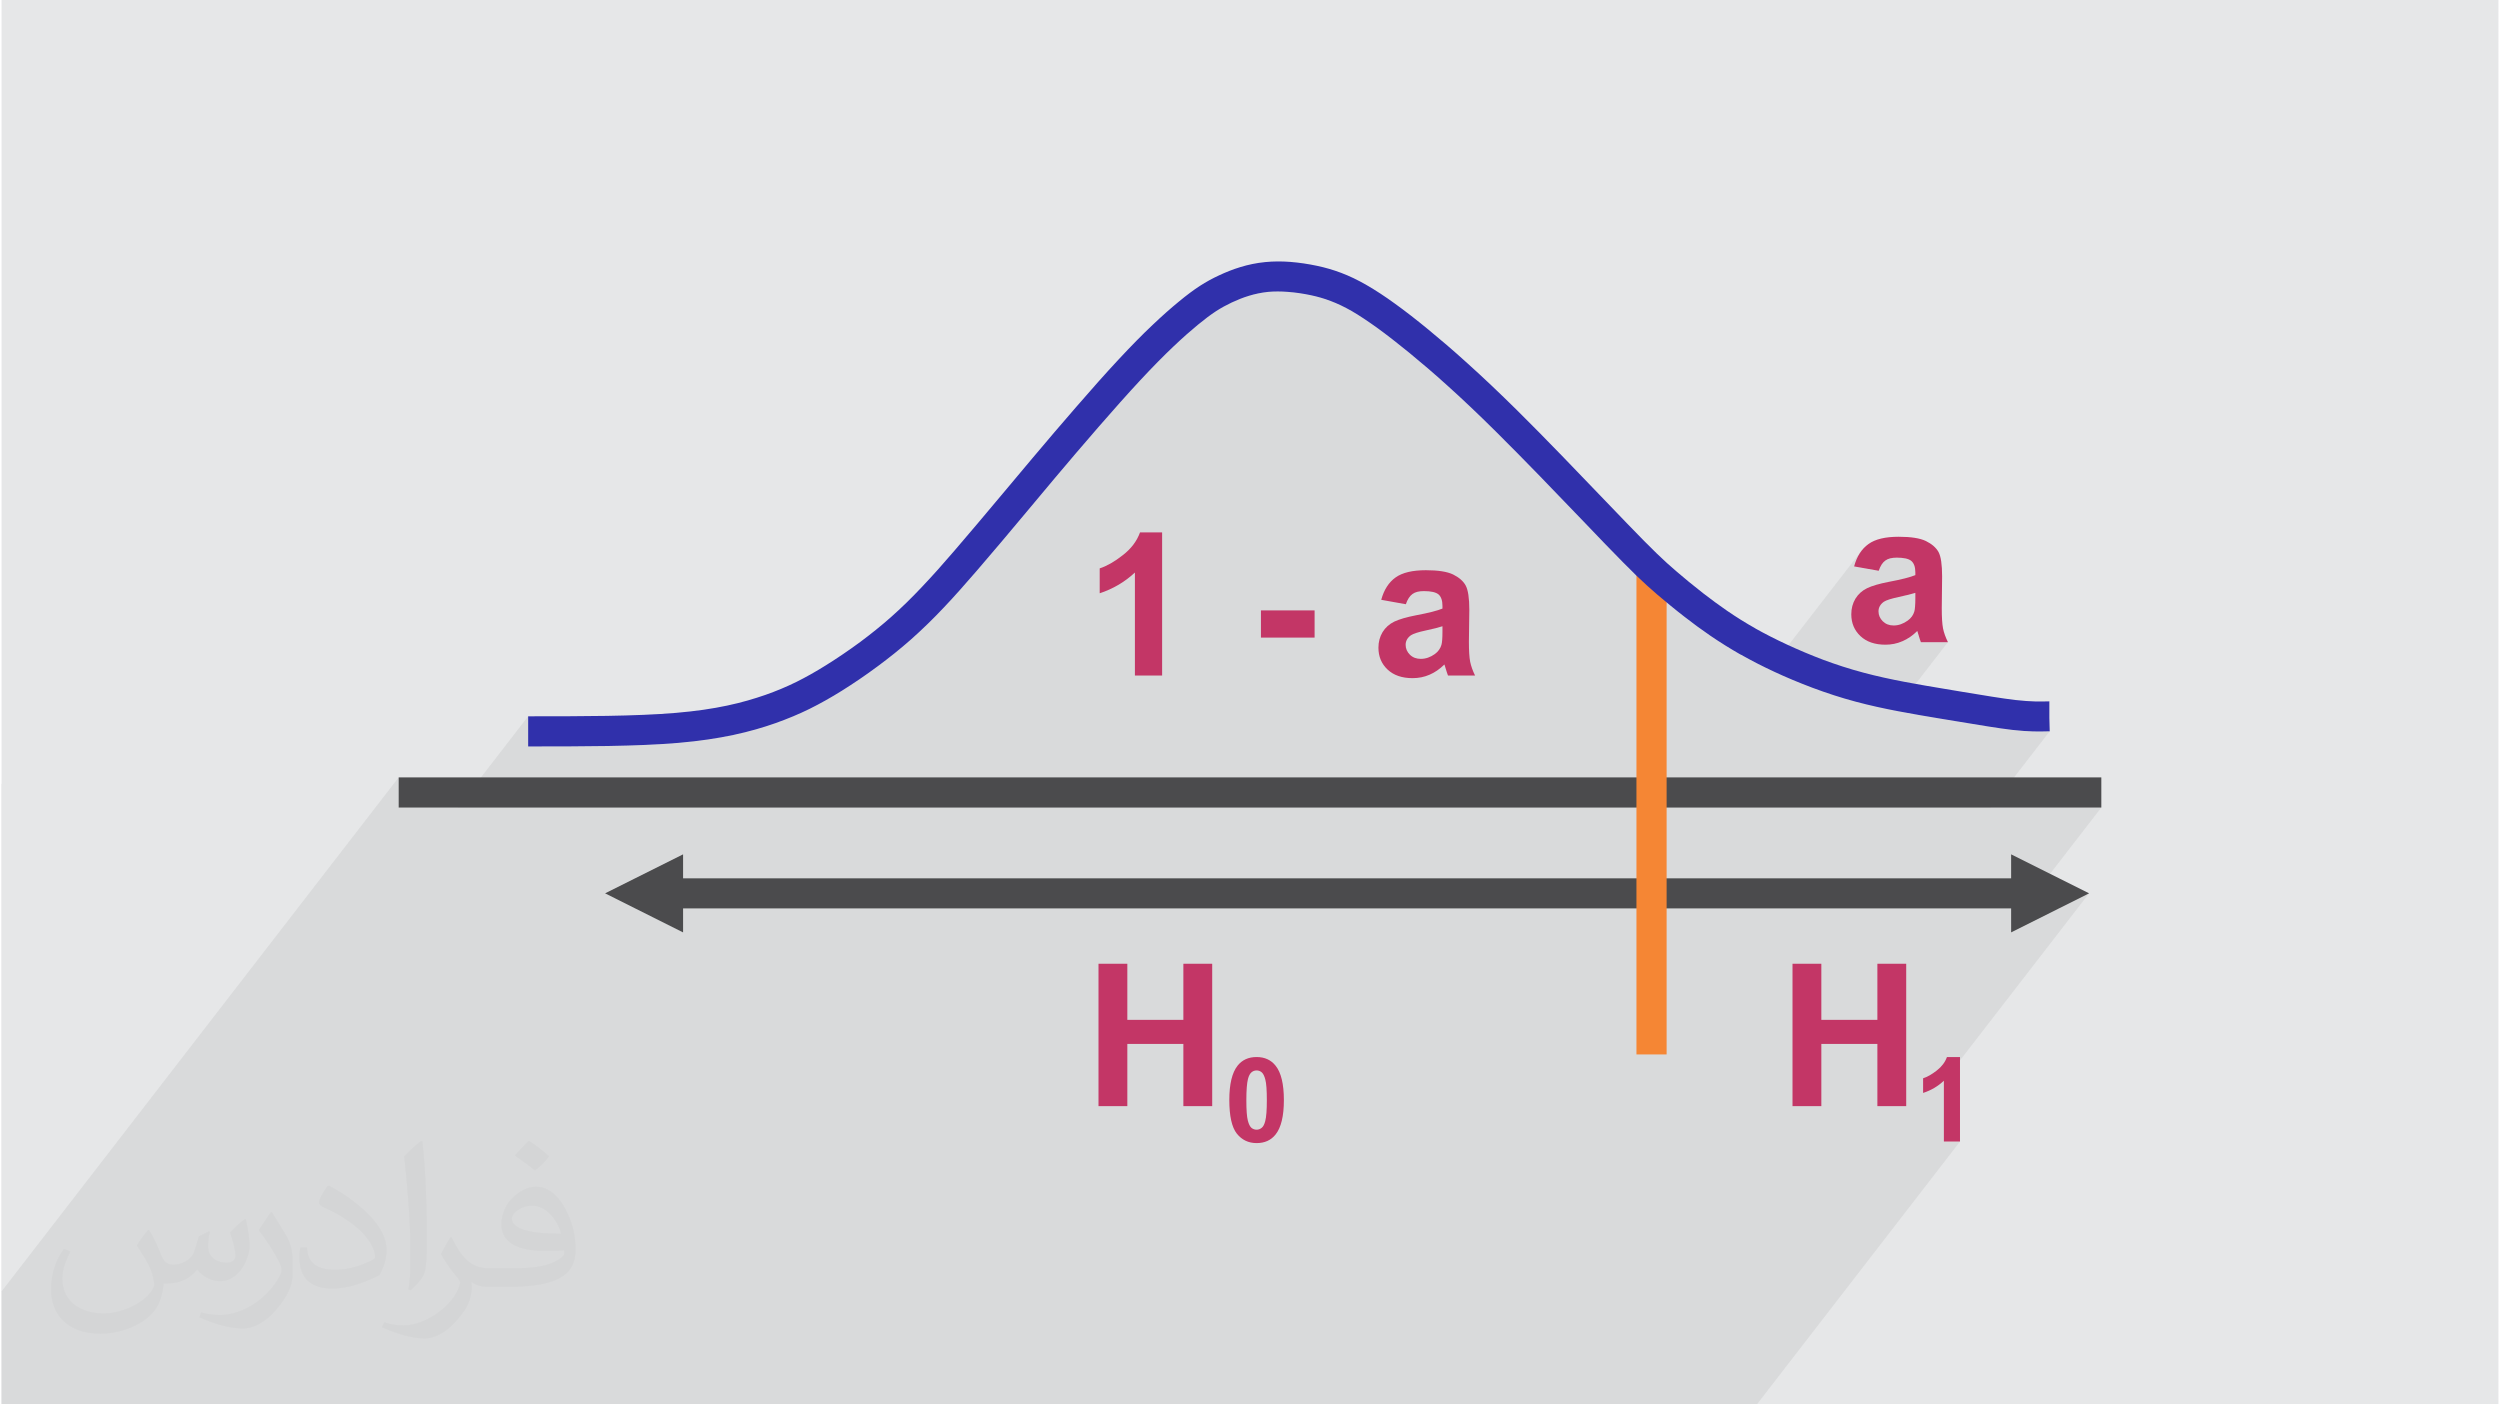 <?xml version="1.0" encoding="UTF-8"?>
<!DOCTYPE svg PUBLIC "-//W3C//DTD SVG 1.0//EN" "http://www.w3.org/TR/2001/REC-SVG-20010904/DTD/svg10.dtd">
<!-- Creator: CorelDRAW 2017 -->
<svg xmlns="http://www.w3.org/2000/svg" xml:space="preserve" width="356px" height="200px" version="1.0" shape-rendering="geometricPrecision" text-rendering="geometricPrecision" image-rendering="optimizeQuality" fill-rule="evenodd" clip-rule="evenodd"
viewBox="0 0 35600 20025"
 xmlns:xlink="http://www.w3.org/1999/xlink">
 <g id="Layer_x0020_1">
  <g id="_2546686243424">
   <path fill="#E6E7E8" d="M0 0l35600 0 0 20025 -35600 0 0 -20025z"/>
   <path fill="#E6E7E8" d="M22424 20025l-22424 0 0 -8846 12720 -8819 -37 34 -34 37 -30 40 -27 44 -22 46 -17 48 -13 51 -8 52 -3 54 0 3419 3938 -2730 2299 0 0 343 495 -343 2299 0 0 2299 -619 429 619 0 0 2298 -2114 1466 0 617 1592 -1103 0 1034 -627 435 627 0 0 305 441 -305 1034 0 -1475 1022 0 18 441 0 -643 445 1343 0 54 -2 52 -8 50 -13 49 -18 46 -22 43 -26 -291 202 442 0 46 -3 44 -7 43 -11 41 -15 39 -18 38 -23 -2309 1601 0 202 -434 301 0 398 434 0 0 657 947 -657 650 0 -1597 1108 0 165 2608 -1809 -43 30 -42 33 -40 34 -38 36 -37 38 -36 40 -33 43 -33 44 -30 46 -29 48 -27 50 -26 52 -24 55 -22 56 -21 58 -19 60 659 109 428 -297 38 -22 40 -20 44 -16 48 -13 51 -10 55 -8 58 -4 62 -2 46 1 44 1 42 2 41 3 38 4 37 5 35 5 33 7 31 7 29 8 27 9 26 10 23 10 22 12 20 12 18 13 31 30 28 35 23 39 19 44 14 48 11 53 6 57 2 62 0 89 -2192 1520 12 44 14 40 1073 -744 16 -9 19 -9 20 -9 23 -10 24 -9 28 -10 29 -9 31 -10 33 -9 36 -10 37 -9 40 -10 42 -10 44 -9 46 -10 49 -10 48 -10 47 -9 45 -10 44 -9 42 -9 40 -9 38 -9 37 -8 36 -9 33 -8 32 -8 30 -8 29 -8 27 -7 25 -8 23 -7 0 176 0 39 0 37 -1 36 -1 34 -1 32 -2 31 -2 30 -2 27 -2 26 -3 25 -3 23 -3 21 -4 19 -4 18 -4 17 -5 14 -15 43 -19 41 -22 39 -27 37 -30 36 -34 34 -37 33 -42 31 -1087 753 52 8 62 8 64 5 66 4 68 1 39 -1 39 -1 38 -2 38 -3 38 -4 38 -5 37 -6 37 -6 37 -8 36 -8 36 -9 36 -10 36 -11 35 -11 35 -12 35 -14 34 -14 34 -15 34 -16 5 -2 411 -286 3 7 3 9 3 10 4 12 5 14 4 15 6 18 5 18 13 42 13 39 12 36 12 33 11 31 10 28 10 26 9 23 941 0 -3513 2435z"/>
   <path fill="#373435" fill-opacity="0.031" d="M2102 17538c67,103 111,202 155,311 31,64 48,183 198,183 44,0 107,-14 163,-45 63,-33 111,-82 135,-159l61 -201 145 -72 10 10c-19,76 -24,148 -24,206 0,169 145,233 262,233 68,0 128,-33 128,-95 0,-81 -34,-216 -78,-338 68,-68 136,-136 214,-191l12 6c34,144 53,286 53,381 0,92 -41,195 -75,263 -70,132 -194,237 -344,237 -114,0 -240,-57 -327,-163l-5 0c-83,101 -209,194 -412,194l-63 0c-10,134 -39,229 -81,313 -122,237 -480,404 -818,404 -470,0 -705,-272 -705,-632 0,-223 72,-431 184,-577l92 37c-70,134 -116,261 -116,385 0,338 274,499 591,499 293,0 657,-188 722,-404 -24,-237 -114,-348 -250,-565 42,-72 95,-144 160,-220l13 0 0 0 0 0 0 0zm5414 -1273c99,62 196,136 290,221 -53,74 -118,142 -201,201 -94,-76 -189,-142 -286,-212 66,-74 131,-146 197,-210l0 0zm51 925c-160,0 -291,105 -291,183 0,167 320,219 702,217 -48,-196 -215,-400 -411,-400l0 0zm-359 894c208,0 390,-6 528,-41 155,-39 286,-118 286,-171 0,-15 0,-31 -5,-46 -87,9 -186,9 -274,9 -281,0 -496,-64 -581,-223 -22,-43 -36,-93 -36,-148 0,-153 65,-303 181,-406 97,-84 204,-138 313,-138 196,0 354,159 463,408 60,136 101,292 101,490 0,132 -36,243 -118,326 -153,148 -434,204 -865,204l-197 0 0 0 -51 0c-106,0 -184,-19 -244,-66l-10 0c2,24 5,49 5,72 0,97 -32,220 -97,319 -192,286 -400,410 -579,410 -182,0 -405,-70 -606,-161l36 -70c65,27 155,45 279,45 325,0 751,-313 804,-617 -12,-25 -33,-58 -65,-93 -94,-113 -155,-208 -211,-307 49,-95 92,-171 134,-239l16 -2c139,282 265,445 546,445l43 0 0 0 204 0 0 0 0 0 0 0zm-1406 299c24,-130 26,-276 26,-412l0 -202c0,-377 -48,-925 -87,-1281 68,-75 163,-161 238,-219l21 6c51,449 64,970 64,1450 0,126 -5,250 -17,340 -8,114 -73,200 -214,332l-31 -14 0 0 0 0 0 0zm-1447 -596c7,177 94,317 397,317 189,0 349,-49 526,-133 31,-15 48,-33 48,-50 0,-111 -84,-257 -228,-391 -138,-126 -322,-237 -494,-311 -58,-25 -77,-52 -77,-76 0,-52 68,-159 123,-235l20 -2c196,103 416,255 579,426 148,157 240,315 240,488 0,128 -39,250 -102,361 -216,109 -446,191 -674,191 -276,0 -465,-129 -465,-434 0,-33 0,-85 12,-151l95 0 0 0 0 0 0 0zm-500 -502l172 278c63,103 121,214 121,391l0 227c0,183 -117,379 -306,572 -147,132 -278,188 -399,188 -180,0 -386,-56 -623,-159l26 -70c76,21 163,37 270,37 341,-2 690,-251 850,-556 19,-35 27,-68 27,-91 0,-35 -20,-74 -34,-109 -87,-165 -184,-316 -291,-453 56,-88 111,-173 172,-257l15 2 0 0 0 0 0 0z"/>
   <path fill="#373435" fill-opacity="0.078" d="M27923 16276l-2897 3749 -229 0 -664 0 -6 0 -161 0 -33 0 -24 0 -40 0 -65 0 -346 0 -8 0 -89 0 -175 0 -331 0 -82 0 -114 0 -68 0 -83 0 -260 0 -275 0 -83 0 -104 0 -4 0 -1 0 0 0 -544 0 -558 0 -312 0 -281 0 -203 0 -429 0 -102 0 -386 0 -173 0 -97 0 -141 0 -211 0 -195 0 -167 0 -55 0 -348 0 -27 0 -1 0 -349 0 -23 0 -66 0 -577 0 -1 0 -643 0 -574 0 -128 0 -268 0 -239 0 -513 0 -11 0 -50 0 -135 0 -84 0 -327 0 -180 0 -404 0 -101 0 -41 0 -73 0 -151 0 -20 0 -174 0 -66 0 -171 0 -104 0 -83 0 -25 0 -195 0 -166 0 -403 0 -27 0 -1 0 -372 0 -22 0 -44 0 -151 0 -316 0 -766 0 -108 0 -192 0 -690 0 -31 0 -358 0 -367 0 -557 0 -211 0 -199 0 -74 0 -56 0 -40 0 -178 0 0 0 -363 0 -1 0 -282 0 -227 0 -173 0 -128 0 -110 0 -110 0 -100 0 -80 0 -60 0 -32 0 -60 0 -65 0 -117 0 -22 0 -154 0 -110 0 -134 0 -260 0 -333 0 -466 0 -86 0 -611 0 -2103 0 -259 0 0 -95 0 -1088 0 -429 5662 -7329 0 430 841 0 1005 -1301 0 430 145 0 145 0 144 -1 143 0 142 -1 141 -1 140 -2 137 -2 136 -2 133 -4 131 -4 128 -5 125 -6 121 -6 118 -8 114 -9 111 -10 107 -12 103 -13 99 -13 96 -15 93 -16 89 -17 86 -17 83 -18 80 -20 78 -20 75 -20 73 -22 71 -22 68 -22 68 -23 65 -24 65 -24 62 -24 62 -26 60 -25 60 -27 58 -27 58 -28 58 -29 58 -30 57 -31 57 -32 57 -32 58 -34 58 -35 58 -36 62 -39 62 -40 64 -42 64 -43 65 -45 66 -46 66 -48 66 -49 59 -44 59 -45 59 -46 59 -47 59 -48 58 -48 58 -50 58 -50 60 -54 60 -55 59 -56 58 -56 58 -57 58 -58 57 -59 58 -60 57 -61 57 -62 58 -63 59 -66 59 -66 60 -68 61 -70 62 -72 86 -99 85 -101 87 -101 86 -103 88 -104 89 -106 90 -107 91 -109 410 -490 75 -88 76 -90 77 -91 78 -92 80 -93 80 -93 81 -95 82 -94 77 -89 76 -87 76 -85 74 -84 73 -82 73 -79 70 -78 69 -74 66 -70 63 -67 62 -64 59 -61 58 -58 56 -55 53 -52 52 -50 50 -48 49 -45 47 -42 44 -40 43 -38 42 -36 39 -34 39 -31 36 -29 34 -28 34 -26 32 -25 32 -23 31 -22 30 -20 29 -20 28 -18 28 -17 28 -16 28 -16 28 -15 27 -14 29 -14 28 -14 29 -13 30 -14 30 -12 31 -13 31 -12 32 -11 32 -11 32 -10 32 -9 33 -9 33 -8 33 -7 34 -7 35 -6 35 -5 35 -4 34 -2 34 -2 35 -2 35 0 36 0 36 1 36 2 37 3 1 0 41 3 41 4 41 5 41 6 41 6 40 7 41 8 39 8 37 8 36 9 36 9 35 10 35 11 35 11 35 12 35 13 36 14 37 15 36 16 37 17 37 18 38 20 39 21 40 22 41 24 42 26 44 28 46 30 46 31 49 33 49 35 52 37 51 38 53 39 55 42 56 43 57 45 59 47 60 48 62 50 65 54 66 55 67 57 68 58 69 59 70 61 71 63 72 65 77 69 78 72 82 76 84 80 87 83 90 86 93 91 96 95 153 152 158 160 162 165 162 167 162 166 158 165 153 159 146 152 302 315 71 73 66 68 61 62 56 57 52 53 48 48 45 44 8 8 40 -52 0 91 35 34 39 36 38 35 37 34 36 32 36 32 37 33 38 33 45 37 46 39 47 40 49 40 49 41 51 40 51 41 52 40 43 34 44 33 45 34 45 33 46 34 47 33 48 34 48 33 53 36 53 36 54 34 54 34 54 34 55 33 56 32 55 32 0 0 1 -1 58 33 58 31 59 31 59 31 60 30 60 30 58 28 1312 -1697 -27 38 -25 42 -21 45 -19 48 -16 53 326 57 79 -101 13 -15 13 -13 15 -12 15 -9 16 -9 18 -7 20 -6 21 -4 22 -4 24 -2 26 0 36 0 34 3 31 3 28 6 25 7 21 8 19 10 15 11 13 13 12 15 9 18 8 19 6 21 4 23 3 26 1 27 0 39 -242 313 5 -1 39 -8 37 -9 33 -8 31 -7 28 -8 26 -6 23 -7 20 -6 0 77 -1 34 0 30 -1 28 -2 25 -2 23 -3 19 -3 17 -3 14 -7 18 -7 18 -10 17 -11 17 -12 16 -296 383 26 -4 30 -5 30 -7 30 -8 29 -10 28 -12 29 -13 27 -14 28 -16 26 -18 27 -19 26 -20 25 -22 25 -24 1 3 1 4 2 4 2 6 1 6 2 6 2 8 3 8 5 18 5 18 5 15 5 15 5 14 4 12 4 12 4 10 386 0 -755 976 52 10 152 28 151 27 147 25 144 24 249 41 116 19 110 19 106 17 100 16 95 15 90 13 83 11 78 10 86 9 78 6 71 4 65 3 61 1 58 0 55 -1 54 -2 0 1 0 -1 5 0 -840 1087 1576 0 -1286 1664 0 116 1112 -557 -2071 2680 0 859 230 0z"/>
   <g>
    <path fill="#4B4B4D" fill-rule="nonzero" d="M5662 11084l24276 0 0 430 -24276 0 0 -430z"/>
    <path fill="#4B4B4D" fill-rule="nonzero" d="M8605 12737l1112 -556 0 342 18935 0 0 -342 1112 556 -1112 557 0 -342 -18935 0 0 342 -1112 -557z"/>
    <path fill="#F58634" fill-rule="nonzero" d="M23740 8117l0 6917 -430 0 0 -6917 430 0z"/>
    <path fill="#3030AB" fill-rule="nonzero" d="M7508 10213c765,0 1531,0 2107,-49 285,-24 524,-60 731,-104 208,-44 385,-97 544,-152 159,-56 302,-116 442,-185 139,-69 277,-147 424,-239 157,-98 323,-210 487,-331 149,-111 298,-230 439,-355 149,-132 294,-274 441,-430 149,-157 300,-326 460,-513 201,-232 440,-518 698,-825 72,-87 151,-181 411,-490 215,-255 434,-513 633,-741 213,-246 418,-477 598,-670 183,-197 344,-360 487,-495 142,-135 266,-244 376,-334 111,-92 207,-163 297,-222 93,-60 181,-108 276,-152 94,-44 195,-85 304,-118 111,-34 229,-59 352,-71 118,-12 238,-12 357,-3 130,10 260,30 383,56 118,25 230,57 346,101 114,43 232,99 362,174 128,74 263,162 407,267 147,106 304,228 473,367 163,134 347,290 564,487 211,190 442,408 702,665 405,401 883,899 1260,1293l303 315c194,201 324,333 430,435 104,101 186,174 283,257 105,90 231,195 374,306 113,87 230,174 344,252 130,89 262,172 403,251l0 1c136,76 284,152 448,228 164,76 338,150 518,218 180,67 372,130 576,184 384,103 797,171 1163,232l251 42c304,50 563,94 755,116 221,25 348,22 475,19l5 -1 0 235 5 193 -5 0c0,1 0,1 0,0 -143,4 -288,7 -528,-20 -198,-23 -465,-68 -778,-120l-249 -41c-378,-63 -806,-134 -1204,-241 -211,-56 -418,-124 -616,-198 -197,-74 -380,-151 -547,-229 -167,-77 -324,-158 -478,-245l-1 1c-149,-85 -292,-174 -434,-271 -129,-88 -252,-179 -366,-268 -139,-107 -273,-219 -390,-318 -103,-89 -190,-167 -301,-274 -110,-107 -244,-242 -442,-447l-302 -315c-377,-393 -855,-891 -1254,-1286 -261,-259 -487,-472 -687,-652 -193,-175 -375,-330 -548,-472 -167,-136 -317,-253 -453,-352 -139,-100 -262,-182 -369,-244 -107,-61 -204,-107 -300,-143 -93,-36 -186,-62 -284,-83 -105,-22 -215,-39 -325,-47l-1 0c-98,-8 -194,-8 -283,0 -95,10 -185,29 -270,55 -87,26 -169,60 -247,96 -76,36 -148,75 -224,124 -78,51 -161,113 -258,193 -100,82 -216,184 -353,314 -136,129 -291,286 -469,477 -181,195 -382,421 -588,658 -220,253 -432,502 -629,736l-410 490c-245,293 -474,566 -702,830 -167,193 -321,368 -473,528 -153,162 -306,311 -468,455 -153,135 -312,262 -469,378 -177,132 -352,250 -515,352 -157,98 -306,182 -461,259 -154,76 -313,142 -490,205 -177,62 -371,119 -596,167 -226,48 -483,87 -784,113 -597,51 -1370,51 -2143,51l0 -430z"/>
    <path fill="#C33666" fill-rule="nonzero" d="M16547 9632l-388 0 0 -1469c-142,133 -309,232 -502,296l0 -355c101,-33 211,-95 330,-189 119,-92 200,-200 245,-324l315 0 0 2041zm1409 -541l0 -388 765 0 0 388 -765 0zm2066 -476l-351 -63c39,-143 108,-250 205,-319 97,-69 241,-103 432,-103 173,0 303,20 388,61 84,42 144,93 179,157 34,63 52,179 52,348l-6 454c0,129 6,224 18,285 13,62 36,128 70,197l-386 0c-10,-25 -22,-63 -37,-113 -6,-23 -11,-38 -14,-45 -66,65 -137,114 -212,146 -76,33 -156,49 -242,49 -151,0 -270,-41 -357,-123 -87,-82 -130,-186 -130,-311 0,-83 20,-157 59,-222 40,-65 95,-115 167,-150 72,-34 175,-64 309,-90 182,-34 308,-67 378,-96l0 -39c0,-76 -19,-130 -55,-162 -38,-32 -108,-48 -210,-48 -70,0 -124,13 -162,41 -39,28 -71,76 -95,146zm522 314c-50,17 -129,37 -237,60 -108,23 -178,46 -212,68 -50,36 -76,81 -76,137 0,54 21,101 61,141 41,40 92,59 155,59 70,0 137,-23 201,-69 47,-35 78,-78 93,-129 10,-33 15,-96 15,-189l0 -78z"/>
    <path fill="#C33666" fill-rule="nonzero" d="M26764 8138l-351 -62c39,-144 108,-250 205,-319 96,-70 241,-104 431,-104 174,0 303,20 388,61 85,42 145,94 180,157 34,63 51,179 51,348l-5 454c0,129 6,224 18,286 12,61 36,127 70,197l-386 0c-10,-26 -23,-64 -37,-114 -6,-23 -11,-38 -14,-45 -66,65 -137,114 -213,146 -75,33 -155,49 -241,49 -151,0 -270,-41 -357,-123 -87,-82 -130,-186 -130,-311 0,-83 20,-157 59,-222 40,-65 95,-115 167,-150 71,-34 175,-64 309,-90 182,-34 308,-67 378,-96l0 -39c0,-76 -19,-129 -56,-162 -37,-32 -107,-48 -209,-48 -70,0 -124,13 -162,41 -40,28 -71,76 -95,146zm522 315c-50,16 -129,36 -237,59 -108,23 -179,46 -212,68 -50,36 -76,81 -76,137 0,54 21,101 61,141 41,40 92,60 155,60 70,0 137,-24 201,-70 47,-35 78,-77 93,-128 10,-34 15,-97 15,-190l0 -77z"/>
    <path fill="#C33666" fill-rule="nonzero" d="M15640 15771l0 -2030 411 0 0 800 799 0 0 -800 411 0 0 2030 -411 0 0 -887 -799 0 0 887 -411 0z"/>
    <path fill="#C33666" fill-rule="nonzero" d="M25535 15771l0 -2030 411 0 0 800 799 0 0 -800 411 0 0 2030 -411 0 0 -887 -799 0 0 887 -411 0z"/>
    <path fill="#C33666" fill-rule="nonzero" d="M17894 15071c116,0 207,42 272,125 78,98 117,261 117,489 0,227 -39,391 -118,490 -65,82 -155,123 -271,123 -116,0 -210,-45 -282,-135 -71,-90 -107,-250 -107,-480 0,-226 39,-389 118,-489 65,-82 155,-123 271,-123zm0 191c-27,0 -52,9 -73,27 -21,18 -38,49 -50,95 -15,60 -23,160 -23,301 0,141 7,238 21,291 13,52 31,87 52,105 21,17 46,26 73,26 27,0 52,-9 73,-27 22,-17 38,-49 50,-95 16,-59 23,-159 23,-300 0,-141 -7,-238 -21,-290 -13,-53 -31,-88 -52,-106 -21,-18 -46,-27 -73,-27z"/>
    <path fill="#C33666" fill-rule="nonzero" d="M27923 16276l-230 0 0 -867c-83,78 -182,137 -296,174l0 -209c60,-19 125,-56 195,-111 71,-55 119,-119 145,-192l186 0 0 1205z"/>
   </g>
  </g>
 </g>
</svg>
